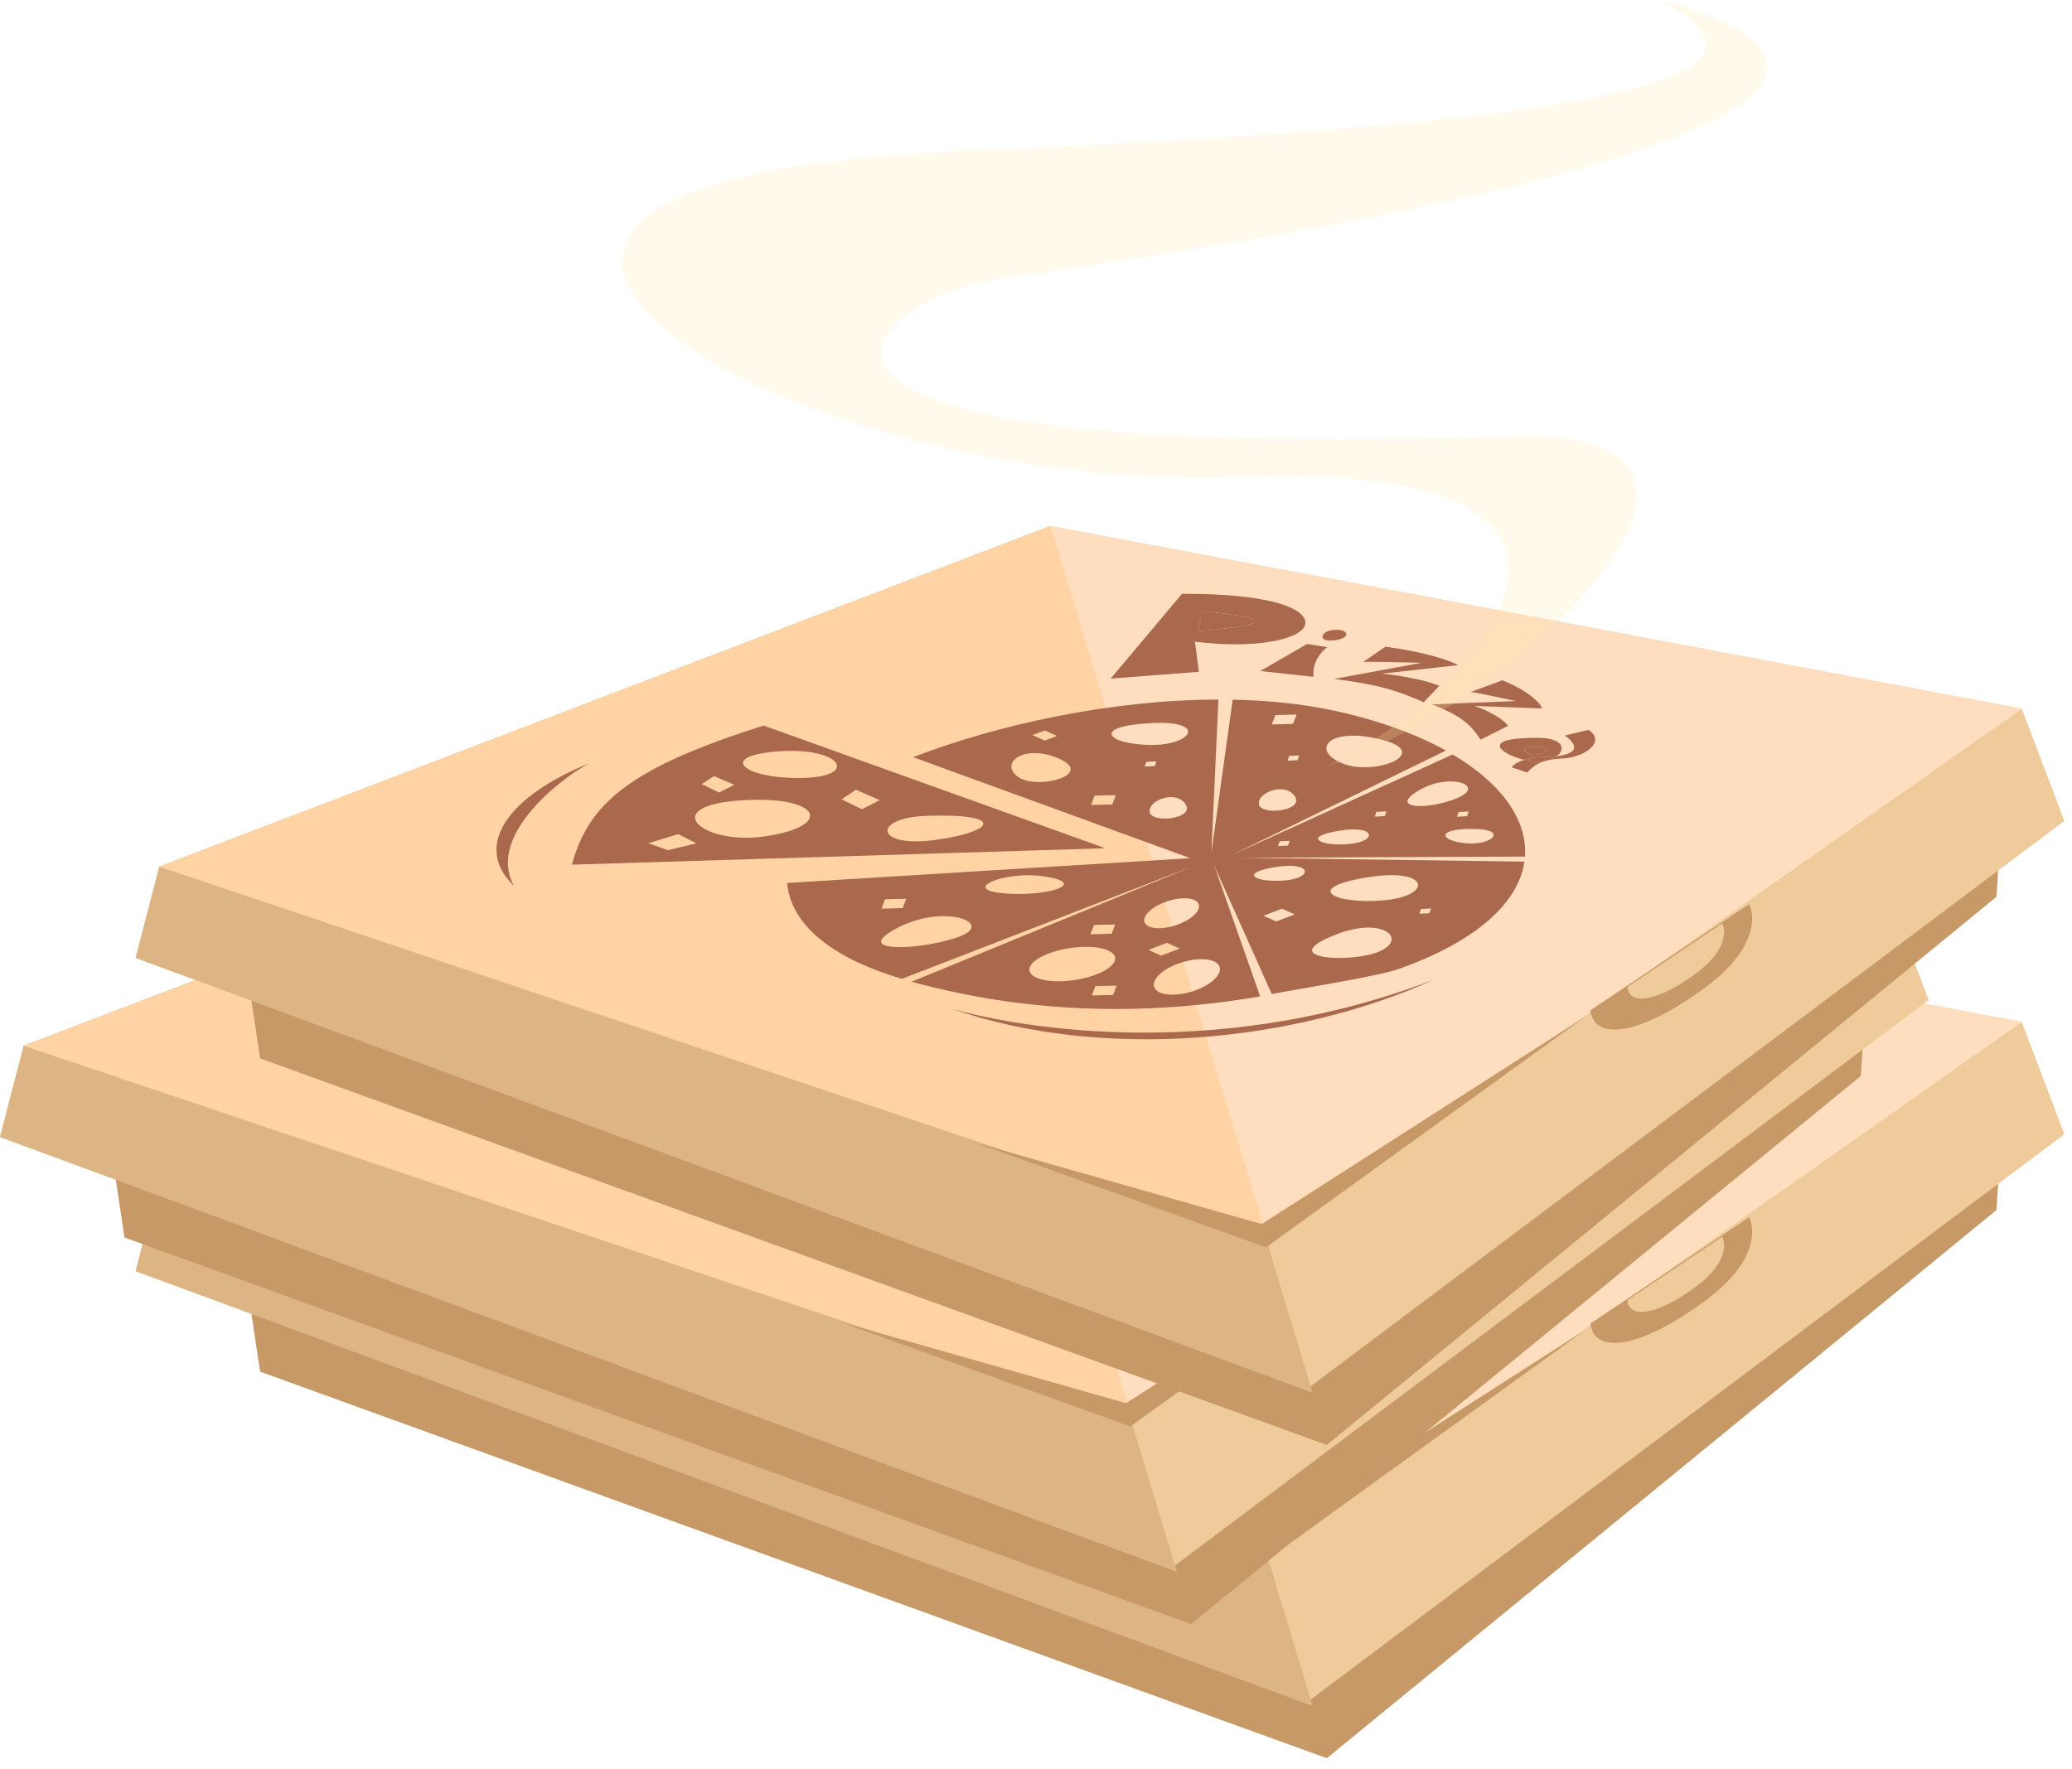 <?xml version="1.0" encoding="UTF-8" standalone="no"?><!DOCTYPE svg PUBLIC "-//W3C//DTD SVG 1.1//EN" "http://www.w3.org/Graphics/SVG/1.1/DTD/svg11.dtd"><svg width="100%" height="100%" viewBox="0 0 178 152" version="1.1" xmlns="http://www.w3.org/2000/svg" xmlns:xlink="http://www.w3.org/1999/xlink" xml:space="preserve" xmlns:serif="http://www.serif.com/" style="fill-rule:evenodd;clip-rule:evenodd;stroke-linejoin:round;stroke-miterlimit:2;"><g><path d="M20.702,106.901l1.641,10.964l91.64,33.219l57.532,-47.105l0.628,-10.098l-151.441,13.02Z" style="fill:#c69967;fill-rule:nonzero;"/><path d="M13.687,101.395l-2.036,7.838l100.862,36.87l64.828,-48.64l-3.659,-9.641l-83.439,-15.694l-76.556,29.267Z" style="fill:#efca9a;fill-rule:nonzero;"/><path d="M13.687,101.395l-2.036,7.838l101.112,37.37l-22.52,-74.475l-76.556,29.267Z" style="fill:#ddb483;fill-rule:nonzero;"/><path d="M108.889,133.389l-95.202,-31.994l76.556,-29.267l83.439,15.694l-64.793,45.567Z" style="fill:#ffd3a4;fill-rule:nonzero;"/><path d="M108.889,133.389l-18.646,-61.261l83.439,15.694l-64.793,45.567Z" style="fill:#ffdec0;fill-rule:nonzero;"/><path d="M131.823,91.784c0.729,0.027 1.78,-0.666 0.16,-0.698c-1.846,-0.035 -0.778,0.675 -0.16,0.698Z" style="fill:#aa694d;fill-rule:nonzero;"/><path d="M103.336,79.454l-0.437,1.699c-0,-0 10.745,-0.752 0.437,-1.699Z" style="fill:#aa694d;fill-rule:nonzero;"/><path d="M50.751,92.465c-7.011,2.765 -10.219,7.125 -6.6,10.574c-2.506,-4.509 4.756,-9.755 6.6,-10.574Z" style="fill:#aa694d;fill-rule:nonzero;"/><path d="M123.235,111.085c-19.712,7.56 -37.164,3.737 -41.44,2.53c12.716,4.411 29.159,3.008 41.44,-2.53Z" style="fill:#aa694d;fill-rule:nonzero;"/><path d="M65.592,89.265c-11.125,3.543 -14.994,6.481 -16.459,11.954l45.822,-1.41l-29.363,-10.544Zm1.242,2.22c5.454,-0.404 7.061,2.188 2.077,2.285c-4.988,0.099 -7.392,-1.89 -2.077,-2.285Zm-6.544,2.816l1.044,-0.696l1.747,0.757l-1.307,0.66l-1.484,-0.721Zm-2.911,5.677l-1.672,-0.598l2.554,-0.784l1.566,0.79l-2.448,0.592Zm8.183,-1.17c-5.32,0.727 -9.154,-2.711 -1.679,-3.126c6.785,-0.38 7.748,2.296 1.679,3.126Zm6.736,-3.201l1.23,-0.821l2.058,0.891l-1.541,0.78l-1.747,-0.85Zm7.217,1.422c6.789,-0.253 6.149,1.326 0.872,2.06c-5.279,0.732 -5.441,-1.892 -0.872,-2.06Z" style="fill:#aa694d;fill-rule:nonzero;"/><path d="M108.264,84.581l4.585,0.499c-0,-0 -0.301,-1.379 1.164,-2.545l-1.727,-0.278l-4.022,2.324Z" style="fill:#aa694d;fill-rule:nonzero;"/><path d="M122.142,83.871l-7.53,1.388c3.923,0.492 5.501,1.045 7.701,2.001l1.331,-1.415c-1.929,-0.767 -4.931,-1.04 -4.931,-1.04l6.534,-0.728c-0.626,-0.416 -3.127,-1.191 -6.236,-1.585l-1.911,1.317c0.514,-0.06 5.042,0.062 5.042,0.062Z" style="fill:#aa694d;fill-rule:nonzero;"/><path d="M127.197,90.477l2.364,-1.189c-0.796,-1.017 -2.894,-1.707 -2.894,-1.707l5.803,0.216c-0.105,-0.49 -1.338,-1.599 -3.411,-2.419l-2.728,1.01c0.461,0.015 3.896,0.774 3.896,0.774l-7.2,0.283c2.615,1.032 3.336,1.789 4.17,3.032Z" style="fill:#aa694d;fill-rule:nonzero;"/><path d="M130.919,92.213c0.376,-0.126 0.862,-0.226 1.505,-0.234c0.528,-0.006 0.953,-0.038 1.312,-0.081c0.805,-0.606 0.58,-1.571 -1.665,-1.579c-5.103,-0.016 -3.097,1.409 -1.152,1.894Zm1.064,-1.127c1.62,0.032 0.568,0.725 -0.16,0.698c-0.618,-0.023 -1.686,-0.733 0.16,-0.698Z" style="fill:#aa694d;fill-rule:nonzero;"/><path d="M132.953,92.261c-0.079,0.019 -0.157,0.036 -0.227,0.056c0.079,-0.014 0.153,-0.036 0.227,-0.056Z" style="fill:#aa694d;fill-rule:nonzero;"/><path d="M130.919,92.213c-0.778,0.259 -1.063,0.638 -1.063,0.638l1.323,0.449c0.283,-0.211 0.57,-0.698 1.547,-0.984c-0.242,0.047 -0.507,0.07 -0.792,0.059c-0.307,-0.01 -0.66,-0.072 -1.015,-0.162Z" style="fill:#aa694d;fill-rule:nonzero;"/><path d="M132.953,92.261c0.321,-0.076 0.694,-0.134 1.169,-0.155c2.171,-0.095 3.852,-1.524 2.334,-2.468l-2.029,0.486c-0,-0 2.202,1.418 -0.691,1.775c-0.2,0.151 -0.468,0.276 -0.783,0.362Z" style="fill:#aa694d;fill-rule:nonzero;"/><path d="M130.919,92.213c0.354,0.089 0.708,0.152 1.015,0.162c0.285,0.011 0.551,-0.011 0.792,-0.059c0.07,-0.021 0.148,-0.037 0.227,-0.056c0.314,-0.085 0.583,-0.21 0.783,-0.362c-0.358,0.043 -0.784,0.075 -1.312,0.081c-0.642,0.009 -1.128,0.109 -1.505,0.234Z" style="fill:#aa694d;fill-rule:nonzero;"/><path d="M102.994,84.646l-0.342,-2.593c-0,-0 5.471,0.805 8.548,-0.582c2.168,-0.979 1.213,-3.555 -9.66,-3.525l-6.126,7.285l7.58,-0.585Zm0.342,-5.192c10.308,0.948 -0.437,1.699 -0.437,1.699l0.437,-1.699Z" style="fill:#aa694d;fill-rule:nonzero;"/><path d="M114.551,81.95c1.658,-0.162 1.324,-1.089 -0.114,-0.886c-0.986,0.137 -1.26,1.02 0.114,0.886Z" style="fill:#aa694d;fill-rule:nonzero;"/><path d="M108.256,112.542l-3.937,-11.22l4.934,11.01c2.487,-0.467 9.167,-1.522 10.956,-2.163c6.877,-2.46 10.259,-5.811 10.747,-9.21l-24.491,-0.334l24.543,-0.099c0.222,-3.137 -2,-6.283 -6.211,-8.774l-18.984,8.645l18.4,-8.981c-2.567,-1.422 -5.805,-2.612 -9.628,-3.433c-2.757,-0.592 -5.688,-0.881 -8.689,-0.94l-1.826,13.144l0.6,-13.154c-9.314,0.009 -19.125,2.204 -26.221,4.952l23.802,8.677l-34.64,2.133c0.417,3.914 4.302,6.572 9.866,8.239l24.819,-9.601l-23.979,9.846c9.736,2.669 19.71,3.011 29.939,1.263Zm-4.642,-3.175c1.28,0.139 1.57,0.927 0.658,1.757c-0.914,0.83 -2.69,1.389 -3.966,1.249c-1.278,-0.14 -1.572,-0.927 -0.658,-1.756c0.915,-0.831 2.692,-1.391 3.966,-1.25Zm-7.689,2.246l-0.304,0.803l-1.823,0.046l0.305,-0.803l1.822,-0.046Zm4.33,-3.675l1.094,0.493l-1.599,0.604l-1.094,-0.492l1.599,-0.605Zm-6.117,2.733c-1.702,0.645 -3.989,0.76 -5.106,0.258c-1.116,-0.503 -0.641,-1.433 1.062,-2.077c1.703,-0.644 3.989,-0.76 5.105,-0.257c1.117,0.503 0.642,1.432 -1.061,2.076Zm7.925,-6.546c1.045,0.109 1.255,0.768 0.477,1.471c-0.781,0.702 -2.258,1.181 -3.302,1.07c-1.043,-0.109 -1.256,-0.77 -0.477,-1.47c0.78,-0.702 2.257,-1.182 3.302,-1.071Zm-6.26,2.231l-0.303,0.802l-1.823,0.047l0.304,-0.803l1.822,-0.046Zm27.136,-1.368l-0.14,0.407l-0.865,0.044l0.14,-0.407l0.865,-0.044Zm-4.435,3.686c-2.456,1.069 -9.277,0.648 -3.567,-1.512c3.882,-1.469 6.023,0.441 3.567,1.512Zm-8.872,-2.574l-1.097,-0.492l1.6,-0.605l1.095,0.493l-1.598,0.604Zm7.782,-3.782c5.509,-0.905 5.692,1.614 1.434,1.969c-4.258,0.355 -6.979,-1.059 -1.434,-1.969Zm-7.874,-0.886c3.202,-0.527 3.308,0.937 0.834,1.144c-2.476,0.207 -4.054,-0.616 -0.834,-1.144Zm16.941,-3.285c3.178,0.009 1.724,1.439 -0.522,1.238c-2.246,-0.199 -2.676,-1.247 0.522,-1.238Zm-0.312,-1.497l-0.142,0.405l-0.864,0.044l0.14,-0.407l0.866,-0.042Zm-10.29,2.797c-2.477,0.207 -4.057,-0.615 -0.833,-1.146c3.199,-0.525 3.307,0.939 0.833,1.146Zm2.364,-2.763l0.864,-0.043l-0.141,0.405l-0.866,0.044l0.143,-0.406Zm6.976,-1.201c-2.479,1.066 -6.034,0.965 -3.348,-0.636c2.673,-1.591 5.828,-0.428 3.348,0.636Zm-14.425,3.687l-0.141,0.407l-0.864,0.043l0.14,-0.406l0.865,-0.044Zm-1.536,-10.001l0.305,-0.803l1.821,-0.046l-0.304,0.803l-1.822,0.046Zm1.35,3.112l0.143,-0.406l0.862,-0.044l-0.141,0.407l-0.864,0.043Zm8.062,-1.807c4.5,1.135 -0.597,3.188 -3.361,2.038c-2.771,-1.147 -1.166,-3.18 3.361,-2.038Zm-10.525,5.528c-0.1,-1.021 2.294,-1.901 3.1,-0.635c0.8,1.258 -2.997,1.656 -3.1,0.635Zm-18.392,-5.442l-1.053,-0.474l1.057,-0.399l1.053,0.473l-1.057,0.4Zm-2.348,3.081c-1.584,-1.228 0.703,-2.859 3.665,-1.491c2.943,1.359 -2.08,2.721 -3.665,1.491Zm11.322,-2.709c-3.672,-0.09 -4.971,-1.598 0.098,-1.875c5.034,-0.278 3.577,1.966 -0.098,1.875Zm-0.391,1.859l0.14,-0.407l0.866,-0.043l-0.141,0.408l-0.865,0.042Zm-4.604,3.3l0.303,-0.803l1.824,-0.046l-0.304,0.803l-1.823,0.046Zm5.029,0.585c-0.103,-1.021 2.292,-1.901 3.097,-0.636c0.8,1.259 -2.995,1.657 -3.097,0.636Zm-23.032,8.322l0.305,-0.804l1.821,-0.046l-0.303,0.803l-1.823,0.047Zm13.918,-2.779c4.096,0.614 0.219,1.802 -3.489,1.458c-3.705,-0.341 0.209,-1.949 3.489,-1.458Zm-12.787,4.56c4.087,-2.289 8.57,-0.593 5.686,0.57c-2.887,1.162 -9.526,1.58 -5.686,-0.57Z" style="fill:#aa694d;fill-rule:nonzero;"/><path d="M136.263,114.228l-27.875,17.875l-24.625,-7l25,9l27.5,-19.875Z" style="fill:#c69967;fill-rule:nonzero;"/><path d="M136.638,113.728c0.25,2.625 4.125,2.25 9.75,-1.875c5.625,-4.125 3.875,-7.25 3.875,-7.25l-13.625,9.125Z" style="fill:#c69967;fill-rule:nonzero;"/><path d="M139.797,111.731c0.15,1.572 2.471,1.348 5.839,-1.122c3.369,-2.47 2.321,-4.342 2.321,-4.342l-8.16,5.464Z" style="fill:#efca9a;fill-rule:nonzero;"/></g><g><path d="M9.051,95.375l1.641,10.964l91.64,33.219l57.532,-47.105l0.628,-10.098l-151.441,13.02Z" style="fill:#c69967;fill-rule:nonzero;"/><path d="M2.036,89.869l-2.036,7.838l100.862,36.87l64.828,-48.64l-3.659,-9.641l-83.439,-15.694l-76.556,29.267Z" style="fill:#efca9a;fill-rule:nonzero;"/><path d="M2.036,89.869l-2.036,7.838l101.112,37.37l-22.52,-74.475l-76.556,29.267Z" style="fill:#ddb483;fill-rule:nonzero;"/><path d="M97.238,121.863l-95.202,-31.994l76.556,-29.267l83.439,15.694l-64.793,45.567Z" style="fill:#ffd3a4;fill-rule:nonzero;"/><path d="M97.238,121.863l-18.646,-61.261l83.439,15.694l-64.793,45.567Z" style="fill:#ffdec0;fill-rule:nonzero;"/><path d="M120.172,80.258c0.729,0.027 1.78,-0.666 0.16,-0.698c-1.846,-0.035 -0.778,0.675 -0.16,0.698Z" style="fill:#aa694d;fill-rule:nonzero;"/><path d="M91.685,67.928l-0.437,1.699c-0,-0 10.745,-0.752 0.437,-1.699Z" style="fill:#aa694d;fill-rule:nonzero;"/><path d="M39.1,80.939c-7.011,2.765 -10.219,7.125 -6.6,10.574c-2.506,-4.509 4.756,-9.755 6.6,-10.574Z" style="fill:#aa694d;fill-rule:nonzero;"/><path d="M111.584,99.559c-19.712,7.56 -37.164,3.737 -41.44,2.53c12.716,4.411 29.159,3.008 41.44,-2.53Z" style="fill:#aa694d;fill-rule:nonzero;"/><path d="M53.941,77.739c-11.125,3.543 -14.994,6.481 -16.459,11.954l45.822,-1.41l-29.363,-10.544Zm1.242,2.22c5.454,-0.404 7.061,2.188 2.077,2.285c-4.988,0.099 -7.392,-1.89 -2.077,-2.285Zm-6.544,2.816l1.044,-0.696l1.747,0.757l-1.307,0.66l-1.484,-0.721Zm-2.911,5.677l-1.672,-0.598l2.554,-0.784l1.566,0.79l-2.448,0.592Zm8.183,-1.17c-5.32,0.727 -9.154,-2.711 -1.679,-3.126c6.785,-0.38 7.748,2.296 1.679,3.126Zm6.736,-3.201l1.23,-0.821l2.058,0.891l-1.541,0.78l-1.747,-0.85Zm7.217,1.422c6.789,-0.253 6.149,1.326 0.872,2.06c-5.279,0.732 -5.441,-1.892 -0.872,-2.06Z" style="fill:#aa694d;fill-rule:nonzero;"/><path d="M96.613,73.055l4.585,0.499c0,-0 -0.301,-1.379 1.164,-2.545l-1.727,-0.278l-4.022,2.324Z" style="fill:#aa694d;fill-rule:nonzero;"/><path d="M110.491,72.345l-7.53,1.388c3.923,0.492 5.501,1.045 7.701,2.001l1.331,-1.415c-1.929,-0.767 -4.931,-1.04 -4.931,-1.04l6.534,-0.728c-0.626,-0.416 -3.127,-1.191 -6.236,-1.585l-1.911,1.317c0.514,-0.06 5.042,0.062 5.042,0.062Z" style="fill:#aa694d;fill-rule:nonzero;"/><path d="M115.546,78.951l2.364,-1.189c-0.796,-1.017 -2.894,-1.707 -2.894,-1.707l5.803,0.216c-0.105,-0.49 -1.338,-1.599 -3.411,-2.419l-2.728,1.01c0.461,0.015 3.896,0.774 3.896,0.774l-7.2,0.283c2.615,1.032 3.336,1.789 4.17,3.032Z" style="fill:#aa694d;fill-rule:nonzero;"/><path d="M119.268,80.687c0.376,-0.126 0.862,-0.226 1.505,-0.234c0.528,-0.006 0.953,-0.038 1.312,-0.081c0.805,-0.606 0.58,-1.571 -1.665,-1.579c-5.103,-0.016 -3.097,1.409 -1.152,1.894Zm1.064,-1.127c1.62,0.032 0.568,0.725 -0.16,0.698c-0.618,-0.023 -1.686,-0.733 0.16,-0.698Z" style="fill:#aa694d;fill-rule:nonzero;"/><path d="M121.302,80.735c-0.079,0.019 -0.157,0.036 -0.227,0.056c0.079,-0.014 0.153,-0.036 0.227,-0.056Z" style="fill:#aa694d;fill-rule:nonzero;"/><path d="M119.268,80.687c-0.778,0.259 -1.063,0.638 -1.063,0.638l1.323,0.449c0.283,-0.211 0.57,-0.698 1.547,-0.984c-0.242,0.047 -0.507,0.07 -0.792,0.059c-0.307,-0.01 -0.66,-0.072 -1.015,-0.162Z" style="fill:#aa694d;fill-rule:nonzero;"/><path d="M121.302,80.735c0.321,-0.076 0.694,-0.134 1.169,-0.155c2.171,-0.095 3.852,-1.524 2.334,-2.468l-2.029,0.486c0,-0 2.202,1.418 -0.691,1.775c-0.2,0.151 -0.468,0.276 -0.783,0.362Z" style="fill:#aa694d;fill-rule:nonzero;"/><path d="M119.268,80.687c0.354,0.089 0.708,0.152 1.015,0.162c0.285,0.011 0.551,-0.011 0.792,-0.059c0.07,-0.021 0.148,-0.037 0.227,-0.056c0.314,-0.085 0.583,-0.21 0.783,-0.362c-0.358,0.043 -0.784,0.075 -1.312,0.081c-0.642,0.009 -1.128,0.109 -1.505,0.234Z" style="fill:#aa694d;fill-rule:nonzero;"/><path d="M91.343,73.12l-0.342,-2.593c-0,-0 5.471,0.805 8.548,-0.582c2.168,-0.979 1.213,-3.555 -9.66,-3.525l-6.126,7.285l7.58,-0.585Zm0.342,-5.192c10.308,0.948 -0.437,1.699 -0.437,1.699l0.437,-1.699Z" style="fill:#aa694d;fill-rule:nonzero;"/><path d="M102.9,70.424c1.658,-0.162 1.324,-1.089 -0.114,-0.886c-0.986,0.137 -1.26,1.02 0.114,0.886Z" style="fill:#aa694d;fill-rule:nonzero;"/><path d="M96.605,101.016l-3.937,-11.22l4.934,11.01c2.487,-0.467 9.167,-1.522 10.956,-2.163c6.877,-2.46 10.259,-5.811 10.747,-9.21l-24.491,-0.334l24.543,-0.099c0.222,-3.137 -2,-6.283 -6.211,-8.774l-18.984,8.645l18.4,-8.981c-2.567,-1.422 -5.805,-2.612 -9.628,-3.433c-2.757,-0.592 -5.688,-0.881 -8.689,-0.94l-1.826,13.144l0.6,-13.154c-9.314,0.009 -19.125,2.204 -26.221,4.952l23.802,8.677l-34.64,2.133c0.417,3.914 4.302,6.572 9.866,8.239l24.819,-9.601l-23.979,9.846c9.736,2.669 19.71,3.011 29.939,1.263Zm-4.642,-3.175c1.28,0.139 1.57,0.927 0.658,1.757c-0.914,0.83 -2.69,1.389 -3.966,1.249c-1.278,-0.14 -1.572,-0.927 -0.658,-1.756c0.915,-0.831 2.692,-1.391 3.966,-1.25Zm-7.689,2.246l-0.304,0.803l-1.823,0.046l0.305,-0.803l1.822,-0.046Zm4.33,-3.675l1.094,0.493l-1.599,0.604l-1.094,-0.492l1.599,-0.605Zm-6.117,2.733c-1.702,0.645 -3.989,0.76 -5.106,0.258c-1.116,-0.503 -0.641,-1.433 1.062,-2.077c1.703,-0.644 3.989,-0.76 5.105,-0.257c1.117,0.503 0.642,1.432 -1.061,2.076Zm7.925,-6.546c1.045,0.109 1.255,0.768 0.477,1.471c-0.781,0.702 -2.258,1.181 -3.302,1.07c-1.043,-0.109 -1.256,-0.77 -0.477,-1.47c0.78,-0.702 2.257,-1.182 3.302,-1.071Zm-6.26,2.231l-0.303,0.802l-1.823,0.047l0.304,-0.803l1.822,-0.046Zm27.136,-1.368l-0.14,0.407l-0.865,0.044l0.14,-0.407l0.865,-0.044Zm-4.435,3.686c-2.456,1.069 -9.277,0.648 -3.567,-1.512c3.882,-1.469 6.023,0.441 3.567,1.512Zm-8.872,-2.574l-1.097,-0.492l1.6,-0.605l1.095,0.493l-1.598,0.604Zm7.782,-3.782c5.509,-0.905 5.692,1.614 1.434,1.969c-4.258,0.355 -6.979,-1.059 -1.434,-1.969Zm-7.874,-0.886c3.202,-0.527 3.308,0.937 0.834,1.144c-2.476,0.207 -4.054,-0.616 -0.834,-1.144Zm16.941,-3.285c3.178,0.009 1.724,1.439 -0.522,1.238c-2.246,-0.199 -2.676,-1.247 0.522,-1.238Zm-0.312,-1.497l-0.142,0.405l-0.864,0.044l0.14,-0.407l0.866,-0.042Zm-10.29,2.797c-2.477,0.207 -4.057,-0.615 -0.833,-1.146c3.199,-0.525 3.307,0.939 0.833,1.146Zm2.364,-2.763l0.864,-0.043l-0.141,0.405l-0.866,0.044l0.143,-0.406Zm6.976,-1.201c-2.479,1.066 -6.034,0.965 -3.348,-0.636c2.673,-1.591 5.828,-0.428 3.348,0.636Zm-14.425,3.687l-0.141,0.407l-0.864,0.043l0.14,-0.406l0.865,-0.044Zm-1.536,-10.001l0.305,-0.803l1.821,-0.046l-0.304,0.803l-1.822,0.046Zm1.35,3.112l0.143,-0.406l0.862,-0.044l-0.141,0.407l-0.864,0.043Zm8.062,-1.807c4.5,1.135 -0.597,3.188 -3.361,2.038c-2.771,-1.147 -1.166,-3.18 3.361,-2.038Zm-10.525,5.528c-0.1,-1.021 2.294,-1.901 3.1,-0.635c0.8,1.258 -2.997,1.656 -3.1,0.635Zm-18.392,-5.442l-1.053,-0.474l1.057,-0.399l1.053,0.473l-1.057,0.4Zm-2.348,3.081c-1.584,-1.228 0.703,-2.859 3.665,-1.491c2.943,1.359 -2.08,2.721 -3.665,1.491Zm11.322,-2.709c-3.672,-0.09 -4.971,-1.598 0.098,-1.875c5.034,-0.278 3.577,1.966 -0.098,1.875Zm-0.391,1.859l0.14,-0.407l0.866,-0.043l-0.141,0.408l-0.865,0.042Zm-4.604,3.3l0.303,-0.803l1.824,-0.046l-0.304,0.803l-1.823,0.046Zm5.029,0.585c-0.103,-1.021 2.292,-1.901 3.097,-0.636c0.8,1.259 -2.995,1.657 -3.097,0.636Zm-23.032,8.322l0.305,-0.804l1.821,-0.046l-0.303,0.803l-1.823,0.047Zm13.918,-2.779c4.096,0.614 0.219,1.802 -3.489,1.458c-3.705,-0.341 0.209,-1.949 3.489,-1.458Zm-12.787,4.56c4.087,-2.289 8.57,-0.593 5.686,0.57c-2.887,1.162 -9.526,1.58 -5.686,-0.57Z" style="fill:#aa694d;fill-rule:nonzero;"/><path d="M124.612,102.702l-27.875,17.875l-24.625,-7l25,9l27.5,-19.875Z" style="fill:#c69967;fill-rule:nonzero;"/><path d="M124.987,102.202c0.25,2.625 4.125,2.25 9.75,-1.875c5.625,-4.125 3.875,-7.25 3.875,-7.25l-13.625,9.125Z" style="fill:#c69967;fill-rule:nonzero;"/><path d="M128.146,100.205c0.15,1.572 2.471,1.348 5.839,-1.122c3.369,-2.47 2.321,-4.342 2.321,-4.342l-8.16,5.464Z" style="fill:#efca9a;fill-rule:nonzero;"/></g><g><path d="M20.702,79.982l1.641,10.964l91.64,33.219l57.532,-47.105l0.628,-10.098l-151.441,13.02Z" style="fill:#c69967;fill-rule:nonzero;"/><path d="M13.687,74.476l-2.036,7.838l100.862,36.87l64.828,-48.64l-3.659,-9.641l-83.439,-15.694l-76.556,29.267Z" style="fill:#efca9a;fill-rule:nonzero;"/><path d="M13.687,74.476l-2.036,7.838l101.112,37.37l-22.52,-74.475l-76.556,29.267Z" style="fill:#ddb483;fill-rule:nonzero;"/><path d="M108.889,106.47l-95.202,-31.994l76.556,-29.267l83.439,15.694l-64.793,45.567Z" style="fill:#ffd3a4;fill-rule:nonzero;"/><path d="M108.889,106.47l-18.646,-61.261l83.439,15.694l-64.793,45.567Z" style="fill:#ffdec0;fill-rule:nonzero;"/><path d="M131.823,64.865c0.729,0.027 1.78,-0.666 0.16,-0.698c-1.846,-0.035 -0.778,0.675 -0.16,0.698Z" style="fill:#aa694d;fill-rule:nonzero;"/><path d="M103.336,52.535l-0.437,1.699c-0,0 10.745,-0.752 0.437,-1.699Z" style="fill:#aa694d;fill-rule:nonzero;"/><path d="M50.751,65.546c-7.011,2.765 -10.219,7.125 -6.6,10.574c-2.506,-4.509 4.756,-9.755 6.6,-10.574Z" style="fill:#aa694d;fill-rule:nonzero;"/><path d="M123.235,84.166c-19.712,7.56 -37.164,3.737 -41.44,2.53c12.716,4.411 29.159,3.008 41.44,-2.53Z" style="fill:#aa694d;fill-rule:nonzero;"/><path d="M65.592,62.346c-11.125,3.543 -14.994,6.481 -16.459,11.954l45.822,-1.41l-29.363,-10.544Zm1.242,2.22c5.454,-0.404 7.061,2.188 2.077,2.285c-4.988,0.099 -7.392,-1.89 -2.077,-2.285Zm-6.544,2.816l1.044,-0.696l1.747,0.757l-1.307,0.66l-1.484,-0.721Zm-2.911,5.677l-1.672,-0.598l2.554,-0.784l1.566,0.79l-2.448,0.592Zm8.183,-1.17c-5.32,0.727 -9.154,-2.711 -1.679,-3.126c6.785,-0.38 7.748,2.296 1.679,3.126Zm6.736,-3.201l1.23,-0.821l2.058,0.891l-1.541,0.78l-1.747,-0.85Zm7.217,1.422c6.789,-0.253 6.149,1.326 0.872,2.06c-5.279,0.732 -5.441,-1.892 -0.872,-2.06Z" style="fill:#aa694d;fill-rule:nonzero;"/><path d="M108.264,57.662l4.585,0.499c-0,0 -0.301,-1.379 1.164,-2.545l-1.727,-0.278l-4.022,2.324Z" style="fill:#aa694d;fill-rule:nonzero;"/><path d="M122.142,56.952l-7.53,1.388c3.923,0.492 5.501,1.045 7.701,2.001l1.331,-1.415c-1.929,-0.767 -4.931,-1.04 -4.931,-1.04l6.534,-0.728c-0.626,-0.416 -3.127,-1.191 -6.236,-1.585l-1.911,1.317c0.514,-0.06 5.042,0.062 5.042,0.062Z" style="fill:#aa694d;fill-rule:nonzero;"/><path d="M127.197,63.558l2.364,-1.189c-0.796,-1.017 -2.894,-1.707 -2.894,-1.707l5.803,0.216c-0.105,-0.49 -1.338,-1.599 -3.411,-2.419l-2.728,1.01c0.461,0.015 3.896,0.774 3.896,0.774l-7.2,0.283c2.615,1.032 3.336,1.789 4.17,3.032Z" style="fill:#aa694d;fill-rule:nonzero;"/><path d="M130.919,65.294c0.376,-0.126 0.862,-0.226 1.505,-0.234c0.528,-0.006 0.953,-0.038 1.312,-0.081c0.805,-0.606 0.58,-1.571 -1.665,-1.579c-5.103,-0.016 -3.097,1.409 -1.152,1.894Zm1.064,-1.127c1.62,0.032 0.568,0.725 -0.16,0.698c-0.618,-0.023 -1.686,-0.733 0.16,-0.698Z" style="fill:#aa694d;fill-rule:nonzero;"/><path d="M132.953,65.342c-0.079,0.019 -0.157,0.036 -0.227,0.056c0.079,-0.014 0.153,-0.036 0.227,-0.056Z" style="fill:#aa694d;fill-rule:nonzero;"/><path d="M130.919,65.294c-0.778,0.259 -1.063,0.638 -1.063,0.638l1.323,0.449c0.283,-0.211 0.57,-0.698 1.547,-0.984c-0.242,0.047 -0.507,0.07 -0.792,0.059c-0.307,-0.01 -0.66,-0.072 -1.015,-0.162Z" style="fill:#aa694d;fill-rule:nonzero;"/><path d="M132.953,65.342c0.321,-0.076 0.694,-0.134 1.169,-0.155c2.171,-0.095 3.852,-1.524 2.334,-2.468l-2.029,0.486c-0,0 2.202,1.418 -0.691,1.775c-0.2,0.151 -0.468,0.276 -0.783,0.362Z" style="fill:#aa694d;fill-rule:nonzero;"/><path d="M130.919,65.294c0.354,0.089 0.708,0.152 1.015,0.162c0.285,0.011 0.551,-0.011 0.792,-0.059c0.07,-0.021 0.148,-0.037 0.227,-0.056c0.314,-0.085 0.583,-0.21 0.783,-0.362c-0.358,0.043 -0.784,0.075 -1.312,0.081c-0.642,0.009 -1.128,0.109 -1.505,0.234Z" style="fill:#aa694d;fill-rule:nonzero;"/><path d="M102.994,57.727l-0.342,-2.593c-0,0 5.471,0.805 8.548,-0.582c2.168,-0.979 1.213,-3.555 -9.66,-3.525l-6.126,7.285l7.58,-0.585Zm0.342,-5.192c10.308,0.948 -0.437,1.699 -0.437,1.699l0.437,-1.699Z" style="fill:#aa694d;fill-rule:nonzero;"/><path d="M114.551,55.031c1.658,-0.162 1.324,-1.089 -0.114,-0.886c-0.986,0.137 -1.26,1.02 0.114,0.886Z" style="fill:#aa694d;fill-rule:nonzero;"/><path d="M108.256,85.623l-3.937,-11.22l4.934,11.01c2.487,-0.467 9.167,-1.522 10.956,-2.163c6.877,-2.46 10.259,-5.811 10.747,-9.21l-24.491,-0.334l24.543,-0.099c0.222,-3.137 -2,-6.283 -6.211,-8.774l-18.984,8.645l18.4,-8.981c-2.567,-1.422 -5.805,-2.612 -9.628,-3.433c-2.757,-0.592 -5.688,-0.881 -8.689,-0.94l-1.826,13.144l0.6,-13.154c-9.314,0.009 -19.125,2.204 -26.221,4.952l23.802,8.677l-34.64,2.133c0.417,3.914 4.302,6.572 9.866,8.239l24.819,-9.601l-23.979,9.846c9.736,2.669 19.71,3.011 29.939,1.263Zm-4.642,-3.175c1.28,0.139 1.57,0.927 0.658,1.757c-0.914,0.83 -2.69,1.389 -3.966,1.249c-1.278,-0.14 -1.572,-0.927 -0.658,-1.756c0.915,-0.831 2.692,-1.391 3.966,-1.25Zm-7.689,2.246l-0.304,0.803l-1.823,0.046l0.305,-0.803l1.822,-0.046Zm4.33,-3.675l1.094,0.493l-1.599,0.604l-1.094,-0.492l1.599,-0.605Zm-6.117,2.733c-1.702,0.645 -3.989,0.76 -5.106,0.258c-1.116,-0.503 -0.641,-1.433 1.062,-2.077c1.703,-0.644 3.989,-0.76 5.105,-0.257c1.117,0.503 0.642,1.432 -1.061,2.076Zm7.925,-6.546c1.045,0.109 1.255,0.768 0.477,1.471c-0.781,0.702 -2.258,1.181 -3.302,1.07c-1.043,-0.109 -1.256,-0.77 -0.477,-1.47c0.78,-0.702 2.257,-1.182 3.302,-1.071Zm-6.26,2.231l-0.303,0.802l-1.823,0.047l0.304,-0.803l1.822,-0.046Zm27.136,-1.368l-0.14,0.407l-0.865,0.044l0.14,-0.407l0.865,-0.044Zm-4.435,3.686c-2.456,1.069 -9.277,0.648 -3.567,-1.512c3.882,-1.469 6.023,0.441 3.567,1.512Zm-8.872,-2.574l-1.097,-0.492l1.6,-0.605l1.095,0.493l-1.598,0.604Zm7.782,-3.782c5.509,-0.905 5.692,1.614 1.434,1.969c-4.258,0.355 -6.979,-1.059 -1.434,-1.969Zm-7.874,-0.886c3.202,-0.527 3.308,0.937 0.834,1.144c-2.476,0.207 -4.054,-0.616 -0.834,-1.144Zm16.941,-3.285c3.178,0.009 1.724,1.439 -0.522,1.238c-2.246,-0.199 -2.676,-1.247 0.522,-1.238Zm-0.312,-1.497l-0.142,0.405l-0.864,0.044l0.14,-0.407l0.866,-0.042Zm-10.29,2.797c-2.477,0.207 -4.057,-0.615 -0.833,-1.146c3.199,-0.525 3.307,0.939 0.833,1.146Zm2.364,-2.763l0.864,-0.043l-0.141,0.405l-0.866,0.044l0.143,-0.406Zm6.976,-1.201c-2.479,1.066 -6.034,0.965 -3.348,-0.636c2.673,-1.591 5.828,-0.428 3.348,0.636Zm-14.425,3.687l-0.141,0.407l-0.864,0.043l0.14,-0.406l0.865,-0.044Zm-1.536,-10.001l0.305,-0.803l1.821,-0.046l-0.304,0.803l-1.822,0.046Zm1.35,3.112l0.143,-0.406l0.862,-0.044l-0.141,0.407l-0.864,0.043Zm8.062,-1.807c4.5,1.135 -0.597,3.188 -3.361,2.038c-2.771,-1.147 -1.166,-3.18 3.361,-2.038Zm-10.525,5.528c-0.1,-1.021 2.294,-1.901 3.1,-0.635c0.8,1.258 -2.997,1.656 -3.1,0.635Zm-18.392,-5.442l-1.053,-0.474l1.057,-0.399l1.053,0.473l-1.057,0.4Zm-2.348,3.081c-1.584,-1.228 0.703,-2.859 3.665,-1.491c2.943,1.359 -2.08,2.721 -3.665,1.491Zm11.322,-2.709c-3.672,-0.09 -4.971,-1.598 0.098,-1.875c5.034,-0.278 3.577,1.966 -0.098,1.875Zm-0.391,1.859l0.14,-0.407l0.866,-0.043l-0.141,0.408l-0.865,0.042Zm-4.604,3.3l0.303,-0.803l1.824,-0.046l-0.304,0.803l-1.823,0.046Zm5.029,0.585c-0.103,-1.021 2.292,-1.901 3.097,-0.636c0.8,1.259 -2.995,1.657 -3.097,0.636Zm-23.032,8.322l0.305,-0.804l1.821,-0.046l-0.303,0.803l-1.823,0.047Zm13.918,-2.779c4.096,0.614 0.219,1.802 -3.489,1.458c-3.705,-0.341 0.209,-1.949 3.489,-1.458Zm-12.787,4.56c4.087,-2.289 8.57,-0.593 5.686,0.57c-2.887,1.162 -9.526,1.58 -5.686,-0.57Z" style="fill:#aa694d;fill-rule:nonzero;"/><path d="M136.263,87.309l-27.875,17.875l-24.625,-7l25,9l27.5,-19.875Z" style="fill:#c69967;fill-rule:nonzero;"/><path d="M136.638,86.809c0.25,2.625 4.125,2.25 9.75,-1.875c5.625,-4.125 3.875,-7.25 3.875,-7.25l-13.625,9.125Z" style="fill:#c69967;fill-rule:nonzero;"/><path d="M139.797,84.812c0.15,1.572 2.471,1.348 5.839,-1.122c3.369,-2.47 2.321,-4.342 2.321,-4.342l-8.16,5.464Z" style="fill:#efca9a;fill-rule:nonzero;"/></g><path d="M113.573,66c11,-4.5 33,-26.5 -7,-25c-40,1.5 -83,-25.5 -24.5,-28c58.5,-2.5 72.5,-6.5 60.5,-13c-0,0 43.192,9.687 -57,24c-10.5,1.5 -28.5,15.833 44.5,13.5c24.516,-0.784 0.911,22.889 -16.5,28.5Z" style="fill:#ffe7a0;fill-opacity:0.2;fill-rule:nonzero;"/></svg>
